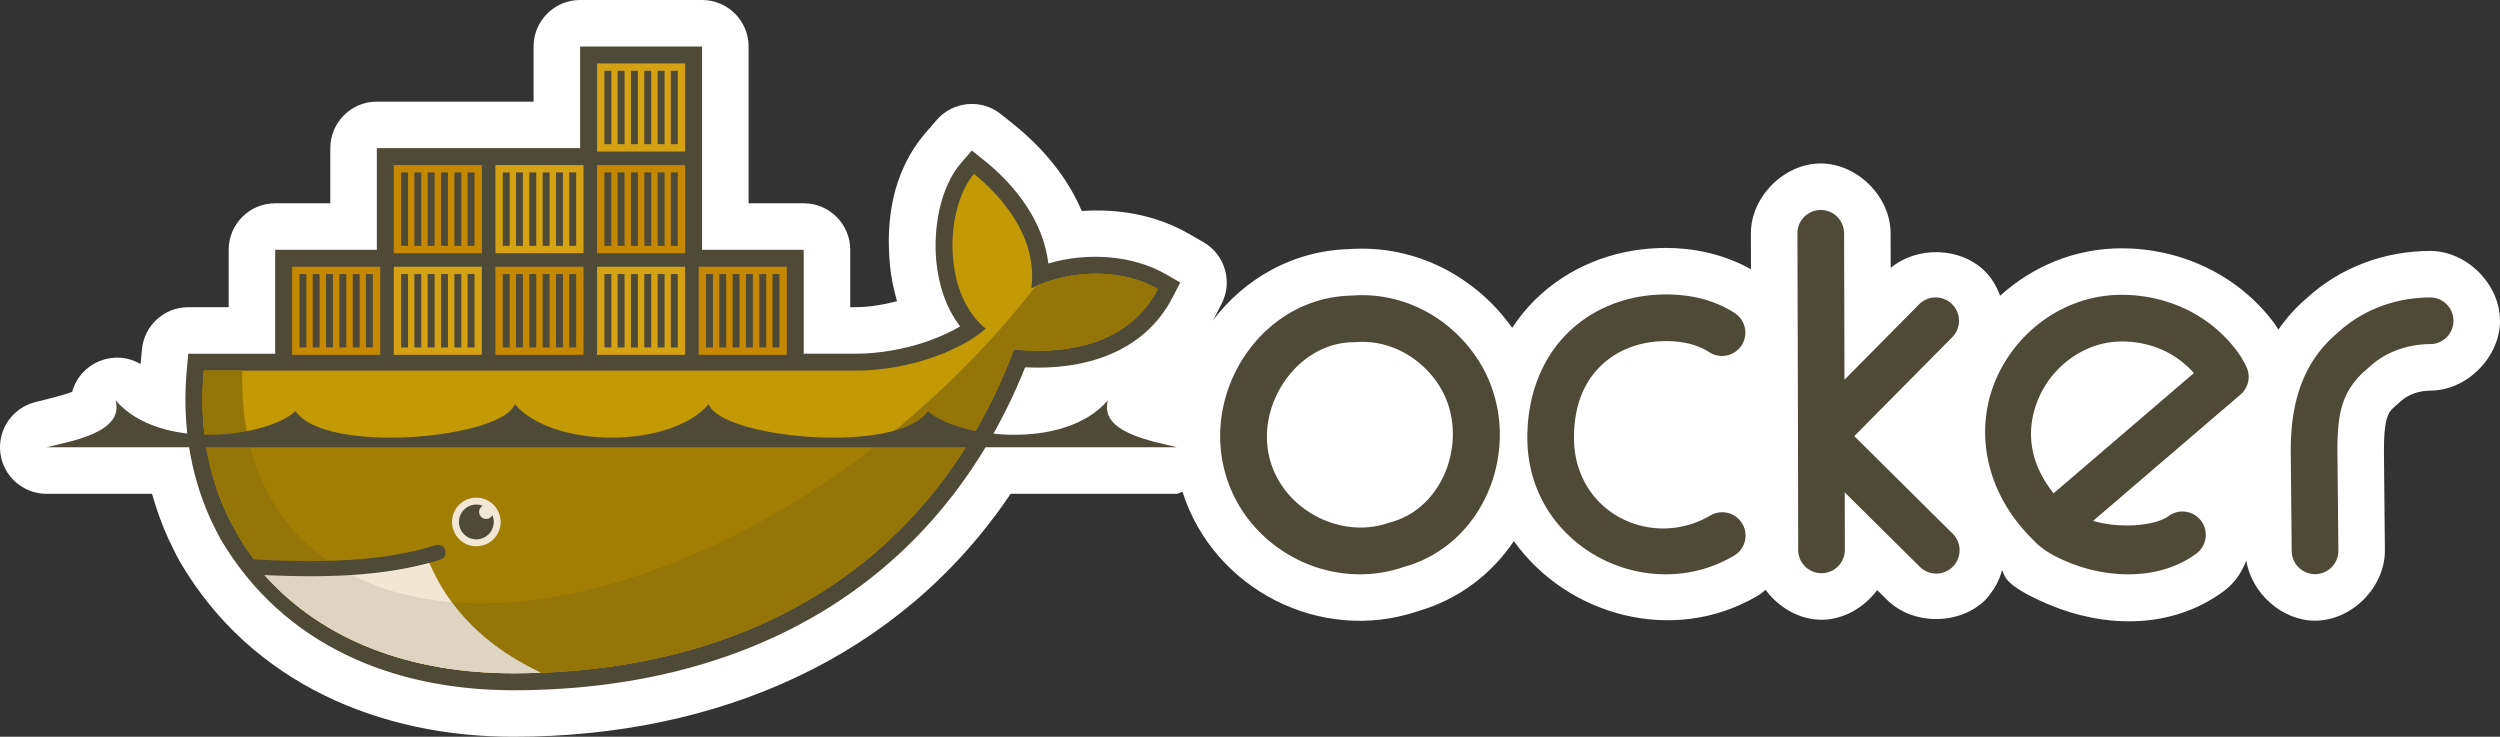 <?xml version="1.0" encoding="UTF-8" standalone="no"?>
<svg
   version="1.1"
   width="562.424"
   height="165.75"
   id="svg2"
   sodipodi:docname="Ocker_(ontainer_ngine)_ogo_ticker.svg"
   inkscape:version="1.2.2 (b0a8486541, 2022-12-01)"
   xmlns:inkscape="http://www.inkscape.org/namespaces/inkscape"
   xmlns:sodipodi="http://sodipodi.sourceforge.net/DTD/sodipodi-0.dtd"
   xmlns="http://www.w3.org/2000/svg"
   xmlns:svg="http://www.w3.org/2000/svg"
   xmlns:rdf="http://www.w3.org/1999/02/22-rdf-syntax-ns#"
   xmlns:cc="http://creativecommons.org/ns#">
  <rect width="100%" height="100%" fill="#333333" stroke="none"/>
  <sodipodi:namedview
     id="namedview4040"
     pagecolor="#505050"
     bordercolor="#eeeeee"
     borderopacity="1"
     inkscape:showpageshadow="0"
     inkscape:pageopacity="0"
     inkscape:pagecheckerboard="0"
     inkscape:deskcolor="#505050"
     showgrid="false"
     showguides="false"
     inkscape:zoom="1"
     inkscape:cx="281.5"
     inkscape:cy="83"
     inkscape:window-width="1362"
     inkscape:window-height="721"
     inkscape:window-x="0"
     inkscape:window-y="22"
     inkscape:window-maximized="1"
     inkscape:current-layer="svg2" />
  <defs
     id="defs6">
    <clipPath
       id="clipPath8">
      <path
         d="M 76,2 V 48 H 54 V 71 H 35.581 c -0.078,0.666 -0.141,1.333 -0.206,2 -1.151,12.531 1.036,24.088 6.062,33.969 L 43.125,110 c 1.011,1.817 2.191,3.523 3.438,5.188 1.245,1.662 1.686,2.583 2.469,3.688 C 62.32,133.811 82.129,141 105,141 155.648,141 198.633,118.562 217.656,68.156 231.153,69.541 244.1,66.08 250,54.562 240.601,49.139 228.522,50.877 221.562,54.375 L 240,2 168,48 H 145 V 2 Z"
         id="path10" />
    </clipPath>
    <filter
       style="color-interpolation-filters:sRGB"
       inkscape:label="Color Shift"
       id="filter11274"
       x="-0.02"
       y="-0.073"
       width="1.039"
       height="1.146">
      <feColorMatrix
         type="hueRotate"
         values="220"
         result="color1"
         id="feColorMatrix11270" />
      <feColorMatrix
         type="saturate"
         values="1"
         result="color2"
         id="feColorMatrix11272" />
    </filter>
    <filter
       style="color-interpolation-filters:sRGB"
       inkscape:label="Color Shift"
       id="filter11280"
       x="0"
       y="0"
       width="1"
       height="1">
      <feColorMatrix
         type="hueRotate"
         values="220"
         result="color1"
         id="feColorMatrix11276" />
      <feColorMatrix
         type="saturate"
         values="1"
         result="color2"
         id="feColorMatrix11278" />
    </filter>
    <filter
       style="color-interpolation-filters:sRGB"
       inkscape:label="Color Shift"
       id="filter11286"
       x="0"
       y="0"
       width="1"
       height="1">
      <feColorMatrix
         type="hueRotate"
         values="220"
         result="color1"
         id="feColorMatrix11282" />
      <feColorMatrix
         type="saturate"
         values="1"
         result="color2"
         id="feColorMatrix11284" />
    </filter>
    <filter
       style="color-interpolation-filters:sRGB"
       inkscape:label="Color Shift"
       id="filter11292"
       x="0"
       y="0"
       width="1"
       height="1">
      <feColorMatrix
         type="hueRotate"
         values="220"
         result="color1"
         id="feColorMatrix11288" />
      <feColorMatrix
         type="saturate"
         values="1"
         result="color2"
         id="feColorMatrix11290" />
    </filter>
    <filter
       style="color-interpolation-filters:sRGB"
       inkscape:label="Color Shift"
       id="filter11298"
       x="0"
       y="0"
       width="1"
       height="1">
      <feColorMatrix
         type="hueRotate"
         values="220"
         result="color1"
         id="feColorMatrix11294" />
      <feColorMatrix
         type="saturate"
         values="1"
         result="color2"
         id="feColorMatrix11296" />
    </filter>
    <filter
       style="color-interpolation-filters:sRGB"
       inkscape:label="Color Shift"
       id="filter11304"
       x="0"
       y="0"
       width="1"
       height="1">
      <feColorMatrix
         type="hueRotate"
         values="220"
         result="color1"
         id="feColorMatrix11300" />
      <feColorMatrix
         type="saturate"
         values="1"
         result="color2"
         id="feColorMatrix11302" />
    </filter>
    <filter
       style="color-interpolation-filters:sRGB"
       inkscape:label="Color Shift"
       id="filter11310"
       x="0"
       y="0"
       width="1"
       height="1">
      <feColorMatrix
         type="hueRotate"
         values="220"
         result="color1"
         id="feColorMatrix11306" />
      <feColorMatrix
         type="saturate"
         values="1"
         result="color2"
         id="feColorMatrix11308" />
    </filter>
    <filter
       style="color-interpolation-filters:sRGB"
       inkscape:label="Color Shift"
       id="filter11316"
       x="-0.04"
       y="-0.466"
       width="1.08"
       height="1.933">
      <feColorMatrix
         type="hueRotate"
         values="220"
         result="color1"
         id="feColorMatrix11312" />
      <feColorMatrix
         type="saturate"
         values="1"
         result="color2"
         id="feColorMatrix11314" />
    </filter>
    <filter
       style="color-interpolation-filters:sRGB"
       inkscape:label="Color Shift"
       id="filter11322"
       x="0"
       y="0"
       width="1"
       height="1">
      <feColorMatrix
         type="hueRotate"
         values="220"
         result="color1"
         id="feColorMatrix11318" />
      <feColorMatrix
         type="saturate"
         values="1"
         result="color2"
         id="feColorMatrix11320" />
    </filter>
    <filter
       style="color-interpolation-filters:sRGB"
       inkscape:label="Color Shift"
       id="filter11328"
       x="0"
       y="0"
       width="1"
       height="1">
      <feColorMatrix
         type="hueRotate"
         values="220"
         result="color1"
         id="feColorMatrix11324" />
      <feColorMatrix
         type="saturate"
         values="1"
         result="color2"
         id="feColorMatrix11326" />
    </filter>
    <filter
       style="color-interpolation-filters:sRGB"
       inkscape:label="Color Shift"
       id="filter11334"
       x="0"
       y="0"
       width="1"
       height="1">
      <feColorMatrix
         type="hueRotate"
         values="220"
         result="color1"
         id="feColorMatrix11330" />
      <feColorMatrix
         type="saturate"
         values="1"
         result="color2"
         id="feColorMatrix11332" />
    </filter>
    <clipPath
       id="clipPath8-7">
      <path
         d="M 76,2 V 48 H 54 V 71 H 35.581 c -0.078,0.666 -0.141,1.333 -0.206,2 -1.151,12.531 1.036,24.088 6.062,33.969 L 43.125,110 c 1.011,1.817 2.191,3.523 3.438,5.188 1.245,1.662 1.686,2.583 2.469,3.688 C 62.32,133.811 82.129,141 105,141 155.648,141 198.633,118.562 217.656,68.156 231.153,69.541 244.1,66.08 250,54.562 240.601,49.139 228.522,50.877 221.562,54.375 L 240,2 168,48 H 145 V 2 Z"
         id="path10-4" />
    </clipPath>
    <clipPath
       id="clipPath1654">
      <path
         d="M 76,2 V 48 H 54 V 71 H 35.581 c -0.078,0.666 -0.141,1.333 -0.206,2 -1.151,12.531 1.036,24.088 6.062,33.969 L 43.125,110 c 1.011,1.817 2.191,3.523 3.438,5.188 1.245,1.662 1.686,2.583 2.469,3.688 C 62.32,133.811 82.129,141 105,141 155.648,141 198.633,118.562 217.656,68.156 231.153,69.541 244.1,66.08 250,54.562 240.601,49.139 228.522,50.877 221.562,54.375 L 240,2 168,48 H 145 V 2 Z"
         id="path1652" />
    </clipPath>
    <clipPath
       id="clipPath1658">
      <path
         d="M 76,2 V 48 H 54 V 71 H 35.581 c -0.078,0.666 -0.141,1.333 -0.206,2 -1.151,12.531 1.036,24.088 6.062,33.969 L 43.125,110 c 1.011,1.817 2.191,3.523 3.438,5.188 1.245,1.662 1.686,2.583 2.469,3.688 C 62.32,133.811 82.129,141 105,141 155.648,141 198.633,118.562 217.656,68.156 231.153,69.541 244.1,66.08 250,54.562 240.601,49.139 228.522,50.877 221.562,54.375 L 240,2 168,48 H 145 V 2 Z"
         id="path1656" />
    </clipPath>
    <clipPath
       id="clipPath1662">
      <path
         d="M 76,2 V 48 H 54 V 71 H 35.581 c -0.078,0.666 -0.141,1.333 -0.206,2 -1.151,12.531 1.036,24.088 6.062,33.969 L 43.125,110 c 1.011,1.817 2.191,3.523 3.438,5.188 1.245,1.662 1.686,2.583 2.469,3.688 C 62.32,133.811 82.129,141 105,141 155.648,141 198.633,118.562 217.656,68.156 231.153,69.541 244.1,66.08 250,54.562 240.601,49.139 228.522,50.877 221.562,54.375 L 240,2 168,48 H 145 V 2 Z"
         id="path1660" />
    </clipPath>
    <clipPath
       id="clipPath1666">
      <path
         d="M 76,2 V 48 H 54 V 71 H 35.581 c -0.078,0.666 -0.141,1.333 -0.206,2 -1.151,12.531 1.036,24.088 6.062,33.969 L 43.125,110 c 1.011,1.817 2.191,3.523 3.438,5.188 1.245,1.662 1.686,2.583 2.469,3.688 C 62.32,133.811 82.129,141 105,141 155.648,141 198.633,118.562 217.656,68.156 231.153,69.541 244.1,66.08 250,54.562 240.601,49.139 228.522,50.877 221.562,54.375 L 240,2 168,48 H 145 V 2 Z"
         id="path1664" />
    </clipPath>
  </defs>
  <path
     id="path12-5"
     style="fill:#ffffff;stroke-linecap:round;stroke-linejoin:round"
     d="M 130.506,0 C 124.727,7.38e-4 120.042,4.686 120.041,10.465 V 22.865 H 84.776 C 78.996,22.866 74.311,27.551 74.311,33.33 V 45.732 H 61.908 c -5.779,7.42e-4 -10.464,4.686 -10.465,10.465 v 12.91 h -9.088 c -5.403,5.31e-4 -9.918,4.114 -10.42,9.494 l -0.309,3.305 c -5.933,-3.483 -13.555,-0.391 -15.387,6.24 -1.788,0.723 -5.121,1.516 -8.354,2.336 -5.113,1.301 -8.459,6.204 -7.806,11.439 0.653,5.235 5.102,9.166 10.378,9.17 h 23.746 c 0.952,3.346 2.11,6.656 3.57,9.887 0.046,0.102 0.093,0.203 0.143,0.303 0.661,1.344 1.435,3.065 2.533,5.041 0.042,0.076 0.085,0.152 0.129,0.227 16.172,27.463 45.286,39.201 74.893,39.201 46.057,0 87.147,-17.825 111.887,-54.658 h 37.428 c 0.42,-0.13 0.832,-0.285 1.232,-0.467 6.96,21.885 31.01,34.263 52.848,26.912 9.397,-2.683 16.749,-8.467 21.713,-15.812 11.874,16.675 35.76,23.535 54.834,12.307 v 0.002 c 0.648,-0.381 1.217,-0.862 1.789,-1.338 2.948,3.979 7.628,6.732 12.604,6.725 4.935,-0.007 9.565,-2.734 12.506,-6.67 l 2.215,2.197 c 5.843,5.796 16.432,5.751 22.227,-0.094 2.025,-2.332 3.052,-4.352 3.66,-6.619 0.629,1.107 -0.091,3.307 10.742,7.861 12.031,5.016 27.189,5.737 39.182,-3.146 l 0.002,-0.002 c 2.326,-1.724 3.99,-4.156 5.004,-6.85 1.175,7.373 8.081,13.606 15.621,13.533 8.229,-0.079 15.642,-7.639 15.562,-15.867 l -0.211,-21.875 c -0.04,-4.082 0.273,-6.549 0.68,-7.799 0.406,-1.249 0.636,-1.739 2.41,-3.203 l 0.004,-0.004 c 0.249,-0.206 0.493,-0.418 0.729,-0.639 l 0.004,-0.004 c 1.44,-1.345 3.839,-2.352 6.607,-2.359 8.228,-0.021 15.695,-7.527 15.674,-15.756 -0.021,-8.228 -7.527,-15.695 -15.756,-15.674 -9.951,0.027 -19.966,3.504 -27.713,10.615 -2.547,2.172 -4.642,4.567 -6.393,7.092 -0.319,-0.49 -0.506,-0.878 -0.893,-1.396 -8.379,-11.245 -21.442,-16.902 -34.352,-16.902 -10.558,0 -20.105,4.108 -27.367,10.684 -0.733,-2.067 -1.852,-3.985 -3.426,-5.543 -5.525,-5.471 -15.232,-5.659 -21.176,-0.738 l -0.021,-7.812 v -0.002 c -0.023,-8.228 -7.528,-15.693 -15.756,-15.672 -8.228,0.021 -15.695,7.527 -15.674,15.756 v 0.002 l 0.021,8.039 c -6.453,-3.58 -13.26,-4.803 -19.172,-4.797 h -0.01 -0.006 c -0.955,5.21e-4 -1.729,0.043 -2.047,0.057 -10e-4,5.2e-5 -0.007,-5.2e-5 -0.008,0 h -0.002 c -9.85,0.424 -19.817,4.171 -27.4,11.682 -1.898,1.879 -3.594,3.975 -5.08,6.242 -7.832,-11.034 -20.555,-18.072 -34.506,-17.809 -1.295,0.024 -2.719,0.101 -1.773,0.084 -13.048,0.24 -24.045,6.731 -31.174,16.207 0.133,-0.246 0.309,-0.438 0.438,-0.689 l 1.652,-3.225 c 2.542,-4.963 0.746,-11.048 -4.084,-13.836 l -3.141,-1.812 C 260.077,48.33 251.621,46.9 243.371,47.477 239.975,39.473 234.217,32.945 228.058,27.996 h -0.002 l -2.863,-2.303 c -4.392,-3.53 -10.79,-2.949 -14.475,1.314 l -2.404,2.781 c -7.91,9.148 -8.973,20.461 -8.109,29.811 v 0.002 c 0.248,2.686 0.813,5.435 1.598,8.17 -3.128,0.786 -6.351,1.334 -9.428,1.334 H 191.277 V 56.197 c -7.4e-4,-5.779 -4.685,-10.464 -10.464,-10.465 H 168.41 V 10.465 C 168.41,4.686 163.725,7.44e-4 157.945,0 Z"
     sodipodi:nodetypes="ccccccccccccccsccccccsccccccccccccccccccccscccccscccssccccsssccscssccsccccccsccccccccccsccccccc" />
  <path
     style="color:#000000;fill:#4f4a37;stroke-linecap:round;stroke-linejoin:round;-inkscape-stroke:none"
     d="m 409.6,47.24 a 5.25,5.25 0 0 0 -5.236,5.264 l 0.127,45.654 v 0.014 l 0.043,25.543 a 5.25,5.25 0 0 0 5.258,5.24 5.25,5.25 0 0 0 5.242,-5.258 l -0.021,-12.928 16.887,16.748 a 5.25,5.25 0 0 0 7.424,-0.031 5.25,5.25 0 0 0 -0.031,-7.424 L 417.162,98.113 439.197,75.861 a 5.25,5.25 0 0 0 -0.035,-7.426 5.25,5.25 0 0 0 -7.426,0.037 l -16.781,16.947 -0.092,-32.943 a 5.25,5.25 0 0 0 -5.264,-5.236 z m -34.861,19 c -0.647,3.53e-4 -1.207,0.03 -1.611,0.047 a 5.251,5.251 0 0 0 -0.002,0 c -7.52,0.323 -14.931,3.16 -20.486,8.662 -5.555,5.502 -9.037,13.641 -9.037,23.537 0,24.353 26.727,38.17 46.504,26.527 a 5.25,5.25 0 0 0 1.861,-7.188 5.25,5.25 0 0 0 -7.188,-1.861 c -13.229,7.788 -30.678,-0.631 -30.678,-17.479 0,-7.528 2.409,-12.594 5.926,-16.076 3.516,-3.483 8.356,-5.409 13.549,-5.633 0.452,-0.019 0.87,-0.037 1.172,-0.037 a 5.251,5.251 0 0 0 0.008,0 c 3.685,-0.006 7.065,0.738 9.795,2.502 a 5.25,5.25 0 0 0 7.258,-1.561 5.25,5.25 0 0 0 -1.561,-7.26 c -4.887,-3.158 -10.393,-4.189 -15.5,-4.182 z m 102.58,0.084 c -12.717,0 -23.641,8.098 -28.357,19.164 -4.658,10.929 -2.765,25.116 8.621,36.152 a 5.25,5.25 0 0 0 0.008,0.021 5.25,5.25 0 0 0 0.023,0.012 c 0.132,0.128 0.228,0.267 0.363,0.395 2.194,2.067 4.706,3.325 7.207,4.367 9.312,3.882 20.861,4.08 28.928,-1.896 a 5.25,5.25 0 0 0 1.092,-7.344 5.25,5.25 0 0 0 -7.344,-1.094 c -2.988,2.214 -11.024,2.878 -16.967,1.076 13.629,-11.678 33.156,-28.416 33.156,-28.416 a 5.251,5.251 0 0 0 1.225,-6.439 c 0,0 -0.747,-1.63 -1.996,-3.307 -6.288,-8.438 -16.041,-12.691 -25.959,-12.691 z m -171.436,0.086 c -0.897,0.017 -1.484,0.079 -1.773,0.084 -19.442,0.357 -33.042,19.945 -28.848,38.441 4.072,17.956 23.354,28.492 40.412,22.656 19.798,-5.405 27.703,-29.825 16.85,-46.637 -5.843,-9.051 -15.834,-14.749 -26.637,-14.545 z m 240.812,0.506 c -7.599,0.02 -15.104,2.674 -20.787,7.947 -8.554,7.164 -10.655,17.065 -10.557,27.229 l 0.211,21.875 a 5.25,5.25 0 0 0 5.301,5.199 5.25,5.25 0 0 0 5.199,-5.301 l -0.211,-21.875 c -0.087,-9.022 0.971,-14.286 6.893,-19.174 a 5.251,5.251 0 0 0 0.244,-0.215 c 3.575,-3.344 8.531,-5.172 13.734,-5.186 a 5.25,5.25 0 0 0 5.236,-5.264 5.25,5.25 0 0 0 -5.264,-5.236 z m -69.377,9.908 c 6.36,2e-5 12.065,2.429 16.24,7.102 -3.667,3.143 -19.287,16.532 -31.561,27.047 -5.963,-7.454 -6.093,-14.994 -3.377,-21.367 3.137,-7.361 10.506,-12.781 18.697,-12.781 z m -171.24,0.084 a 5.251,5.251 0 0 0 0.004,0 c 6.978,-0.133 13.64,3.575 17.621,9.742 7.059,10.934 1.738,27.545 -10.971,30.877 a 5.251,5.251 0 0 0 -0.387,0.117 c -11.012,3.814 -24.174,-3.257 -26.844,-15.029 -2.732,-12.049 6.533,-25.398 18.801,-25.623 0.901,-0.017 1.49,-0.079 1.775,-0.084 z"
     id="path12" />
  <path
     d="m 157.947,56.196 h 22.866 v 23.375 h 11.562 c 5.339,0 10.831,-0.951 15.887,-2.664 2.484,-0.842 5.273,-2.015 7.724,-3.489 -3.228,-4.214 -4.876,-9.536 -5.361,-14.781 -0.659,-7.134 0.78,-16.42 5.609,-22.004 l 2.404,-2.78 2.864,2.302 c 7.211,5.794 13.276,13.889 14.345,23.118 8.683,-2.554 18.878,-1.95 26.531,2.467 l 3.14,1.812 -1.653,3.226 c -6.473,12.633 -20.005,16.547 -33.235,15.854 -19.797,49.308 -62.898,72.653 -115.157,72.653 -26.999,0 -51.77,-10.093 -65.876,-34.047 -0.827,-1.488 -1.535,-3.044 -2.286,-4.572 -4.768,-10.544 -6.352,-22.095 -5.277,-33.637 l 0.322,-3.457 h 19.553 v -23.375 h 22.866 v -22.866 H 130.507 v -22.866 h 27.44 v 45.732"
     id="path14"
     style="fill:#4f4a37;fill-opacity:1" />
  <path
     d="m 123.859,26.676 h 19.818 v 19.818 h -19.818 z"
     id="path24"
     style="fill:#d5a214;fill-opacity:1"
     transform="translate(10.459,-12.402)" />
  <path
     style="color:#000000;fill:#000000;stroke-width:1.56;-inkscape-stroke:none"
     d="M 126.292,44.843 V 28.327 m 2.972,16.516 V 28.327 m 3.002,16.516 V 28.327 m 3.003,16.516 V 28.327 m 3.003,16.516 V 28.327 m 2.971,16.516 V 28.327"
     id="path1154"
     transform="translate(10.459,-12.402)" />
  <path
     style="color:#000000;fill:#4f4a37;-inkscape-stroke:none"
     d="M 125.512,28.328 V 44.844 h 1.561 V 28.328 Z m 2.973,0 V 44.844 h 1.561 V 28.328 Z m 3.002,0 V 44.844 h 1.561 V 28.328 Z m 3.004,0 V 44.844 h 1.559 V 28.328 Z m 3.002,0 V 44.844 h 1.561 V 28.328 Z m 2.971,0 V 44.844 h 1.561 V 28.328 Z"
     id="path1156"
     transform="translate(10.459,-12.402)" />
  <path
     d="m 123.859,3.811 h 19.818 V 23.628 h -19.818 z"
     id="path329"
     style="fill:#c58800;fill-opacity:1"
     transform="matrix(1,0,0,-1,-58.139,83.635)" />
  <path
     style="color:#000000;fill:#000000;stroke-width:1.56;-inkscape-stroke:none"
     d="M 126.292,21.977 V 5.461 M 129.264,21.977 V 5.461 m 3.002,16.516 V 5.461 m 3.003,16.516 V 5.461 M 138.272,21.977 V 5.461 m 2.971,16.516 V 5.461"
     id="path1148"
     transform="matrix(1,0,0,-1,-58.139,83.635)" />
  <path
     style="color:#000000;fill:#4f4a37;-inkscape-stroke:none"
     d="M 125.512,5.461 V 21.977 h 1.561 V 5.461 Z m 2.973,0 V 21.977 h 1.561 V 5.461 Z m 3.002,0 V 21.977 h 1.561 V 5.461 Z m 3.004,0 V 21.977 h 1.559 V 5.461 Z m 3.002,0 V 21.977 h 1.561 V 5.461 Z m 2.971,0 V 21.977 h 1.561 V 5.461 Z"
     id="path1150"
     transform="matrix(1,0,0,-1,-58.139,83.635)" />
  <path
     d="m 123.859,3.811 h 19.818 V 23.628 h -19.818 z"
     id="path341"
     style="fill:#c58800;fill-opacity:1"
     transform="translate(-35.273,33.33)" />
  <path
     d="m 123.859,26.676 h 19.818 v 19.818 h -19.818 z"
     id="path343"
     style="fill:#d5a214;fill-opacity:1"
     transform="translate(-35.273,33.33)" />
  <path
     style="color:#000000;fill:#000000;stroke-width:1.56;-inkscape-stroke:none"
     d="M 126.292,21.977 V 5.461 M 129.264,21.977 V 5.461 m 3.002,16.516 V 5.461 m 3.003,16.516 V 5.461 M 138.272,21.977 V 5.461 m 2.971,16.516 V 5.461"
     id="path1142"
     transform="translate(-35.273,33.33)" />
  <path
     style="color:#000000;fill:#4f4a37;-inkscape-stroke:none"
     d="M 125.512,5.461 V 21.977 h 1.561 V 5.461 Z m 2.973,0 V 21.977 h 1.561 V 5.461 Z m 3.002,0 V 21.977 h 1.561 V 5.461 Z m 3.004,0 V 21.977 h 1.559 V 5.461 Z m 3.002,0 V 21.977 h 1.561 V 5.461 Z m 2.971,0 V 21.977 h 1.561 V 5.461 Z"
     id="path1144"
     transform="translate(-35.273,33.33)" />
  <path
     style="color:#000000;fill:#000000;stroke-width:1.56;-inkscape-stroke:none"
     d="M 126.292,44.843 V 28.327 m 2.972,16.516 V 28.327 m 3.002,16.516 V 28.327 m 3.003,16.516 V 28.327 m 3.003,16.516 V 28.327 m 2.971,16.516 V 28.327"
     id="path1136"
     transform="translate(-35.273,33.33)" />
  <path
     style="color:#000000;fill:#4f4a37;-inkscape-stroke:none"
     d="M 125.512,28.328 V 44.844 h 1.561 V 28.328 Z m 2.973,0 V 44.844 h 1.561 V 28.328 Z m 3.002,0 V 44.844 h 1.561 V 28.328 Z m 3.004,0 V 44.844 h 1.559 V 28.328 Z m 3.002,0 V 44.844 h 1.561 V 28.328 Z m 2.971,0 V 44.844 h 1.561 V 28.328 Z"
     id="path1138"
     transform="translate(-35.273,33.33)" />
  <path
     d="m 123.859,3.811 h 19.818 V 23.628 h -19.818 z"
     id="path351"
     style="fill:#c58800;fill-opacity:1"
     transform="matrix(1,0,0,-1,-12.407,83.635)" />
  <path
     d="m 123.859,26.676 h 19.818 v 19.818 h -19.818 z"
     id="path353"
     style="fill:#d5a214;fill-opacity:1"
     transform="matrix(1,0,0,-1,-12.407,83.635)" />
  <path
     style="color:#000000;fill:#000000;stroke-width:1.56;-inkscape-stroke:none"
     d="M 126.292,21.977 V 5.461 M 129.264,21.977 V 5.461 m 3.002,16.516 V 5.461 m 3.003,16.516 V 5.461 M 138.272,21.977 V 5.461 m 2.971,16.516 V 5.461"
     id="path1130"
     transform="matrix(1,0,0,-1,-12.407,83.635)" />
  <path
     style="color:#000000;fill:#4f4a37;-inkscape-stroke:none"
     d="M 125.512,5.461 V 21.977 h 1.561 V 5.461 Z m 2.973,0 V 21.977 h 1.561 V 5.461 Z m 3.002,0 V 21.977 h 1.561 V 5.461 Z m 3.004,0 V 21.977 h 1.559 V 5.461 Z m 3.002,0 V 21.977 h 1.561 V 5.461 Z m 2.971,0 V 21.977 h 1.561 V 5.461 Z"
     id="path1132"
     transform="matrix(1,0,0,-1,-12.407,83.635)" />
  <path
     style="color:#000000;fill:#000000;stroke-width:1.56;-inkscape-stroke:none"
     d="M 126.292,44.843 V 28.327 m 2.972,16.516 V 28.327 m 3.002,16.516 V 28.327 m 3.003,16.516 V 28.327 m 3.003,16.516 V 28.327 m 2.971,16.516 V 28.327"
     id="path1124"
     transform="matrix(1,0,0,-1,-12.407,83.635)" />
  <path
     style="color:#000000;fill:#4f4a37;-inkscape-stroke:none"
     d="M 125.512,28.328 V 44.844 h 1.561 V 28.328 Z m 2.973,0 V 44.844 h 1.561 V 28.328 Z m 3.002,0 V 44.844 h 1.561 V 28.328 Z m 3.004,0 V 44.844 h 1.559 V 28.328 Z m 3.002,0 V 44.844 h 1.561 V 28.328 Z m 2.971,0 V 44.844 h 1.561 V 28.328 Z"
     id="path1126"
     transform="matrix(1,0,0,-1,-12.407,83.635)" />
  <path
     d="m 123.859,3.811 h 19.818 V 23.628 h -19.818 z"
     id="path363"
     style="fill:#c58800;fill-opacity:1"
     transform="translate(10.459,33.33)" />
  <path
     d="m 123.859,26.676 h 19.818 v 19.818 h -19.818 z"
     id="path365"
     style="fill:#d5a214;fill-opacity:1"
     transform="translate(10.459,33.33)" />
  <path
     style="color:#000000;fill:#000000;stroke-width:1.56;-inkscape-stroke:none"
     d="M 126.292,21.977 V 5.461 M 129.264,21.977 V 5.461 m 3.002,16.516 V 5.461 m 3.003,16.516 V 5.461 M 138.272,21.977 V 5.461 m 2.971,16.516 V 5.461"
     id="path1118"
     transform="translate(10.459,33.33)" />
  <path
     style="color:#000000;fill:#4f4a37;-inkscape-stroke:none"
     d="M 125.512,5.461 V 21.977 h 1.561 V 5.461 Z m 2.973,0 V 21.977 h 1.561 V 5.461 Z m 3.002,0 V 21.977 h 1.561 V 5.461 Z m 3.004,0 V 21.977 h 1.559 V 5.461 Z m 3.002,0 V 21.977 h 1.561 V 5.461 Z m 2.971,0 V 21.977 h 1.561 V 5.461 Z"
     id="path1120"
     transform="translate(10.459,33.33)" />
  <path
     style="color:#000000;fill:#000000;stroke-width:1.56;-inkscape-stroke:none"
     d="M 126.292,44.843 V 28.327 m 2.972,16.516 V 28.327 m 3.002,16.516 V 28.327 m 3.003,16.516 V 28.327 m 3.003,16.516 V 28.327 m 2.971,16.516 V 28.327"
     id="path1112"
     transform="translate(10.459,33.33)" />
  <path
     style="color:#000000;fill:#4f4a37;-inkscape-stroke:none"
     d="M 125.512,28.328 V 44.844 h 1.561 V 28.328 Z m 2.973,0 V 44.844 h 1.561 V 28.328 Z m 3.002,0 V 44.844 h 1.561 V 28.328 Z m 3.004,0 V 44.844 h 1.559 V 28.328 Z m 3.002,0 V 44.844 h 1.561 V 28.328 Z m 2.971,0 V 44.844 h 1.561 V 28.328 Z"
     id="path1114"
     transform="translate(10.459,33.33)" />
  <path
     d="m 123.859,3.811 h 19.818 V 23.628 h -19.818 z"
     id="path373"
     style="fill:#c58800;fill-opacity:1"
     transform="matrix(1,0,0,-1,33.325,83.635)" />
  <path
     style="color:#000000;fill:#000000;stroke-width:1.56;-inkscape-stroke:none"
     d="M 126.292,21.977 V 5.461 M 129.264,21.977 V 5.461 m 3.002,16.516 V 5.461 m 3.003,16.516 V 5.461 M 138.272,21.977 V 5.461 m 2.971,16.516 V 5.461"
     id="path1106"
     transform="matrix(1,0,0,-1,33.325,83.635)" />
  <path
     style="color:#000000;fill:#4f4a37;-inkscape-stroke:none"
     d="M 125.512,5.461 V 21.977 h 1.561 V 5.461 Z m 2.973,0 V 21.977 h 1.561 V 5.461 Z m 3.002,0 V 21.977 h 1.561 V 5.461 Z m 3.004,0 V 21.977 h 1.559 V 5.461 Z m 3.002,0 V 21.977 h 1.561 V 5.461 Z m 2.971,0 V 21.977 h 1.561 V 5.461 Z"
     id="path1108"
     transform="matrix(1,0,0,-1,33.325,83.635)" />
  <path
     d="m 221.57,54.38 c 1.533,-11.915 -7.384,-21.275 -12.914,-25.718 -6.373,7.368 -7.363,26.678 2.635,34.807 -5.58,4.956 -17.337,9.448 -29.376,9.448 L 34,72.917 C 32.829,85.484 34,146 34,146 h 217 l -0.987,-91.424 c -9.399,-5.424 -21.484,-3.694 -28.443,-0.197"
     clip-path="url(#clipPath8)"
     id="path38"
     style="fill:#c39905;fill-opacity:1"
     transform="translate(10.459,10.464)" />
  <path
     d="m 34,89 v 57 H 251 V 89"
     clip-path="url(#clipPath8)"
     id="path40"
     style="fill-opacity:1;fill:#a27f04"
     transform="translate(10.459,10.464)" />
  <path
     d="M 111.237,140.89 C 97.698,134.465 90.266,125.731 86.131,116.196 L 45,118 l 21,28 45.237,-5.11"
     clip-path="url(#clipPath8)"
     id="path42"
     style="fill:#f1e7d4;fill-opacity:1"
     transform="translate(10.459,10.464)" />
  <path
     id="path44"
     clip-path="none"
     style="fill:#957507;fill-opacity:1"
     d="M 234.867 51.124 C 230.22 51.301 225.876 52.439 222.496 53.973 C 201.635 80.86 171.715 104.349 139.594 116.688 C 121.684 123.568 105.21 126.168 91.164 124.993 C 95.602 131.039 101.985 136.491 111.203 140.872 C 159.137 139.093 199.415 116.489 217.656 68.157 C 231.153 69.542 244.1 66.081 250 54.563 C 245.301 51.851 239.932 50.93 234.867 51.124 z M 35.385 72.907 C 35.382 72.938 35.378 72.969 35.375 73 C 34.224 85.531 36.411 97.088 41.437 106.969 L 43.125 110 C 44.136 111.817 45.316 113.523 46.562 115.188 C 47.313 116.19 47.772 116.911 48.189 117.577 C 55.334 117.343 69.653 119.474 63.219 115.594 C 50.582 106.762 43.464 92.153 44.062 72.907 L 35.385 72.907 z "
     transform="translate(10.459,10.464)" />
  <path
     id="path3253"
     clip-path="none"
     style="fill-opacity:1;fill:#ddd4c3"
     d="M 65.705 117.092 L 48.367 117.852 C 48.58 118.19 48.786 118.53 49.031 118.875 C 62.32 133.811 82.129 141 105 141 C 107.082 141 109.146 140.948 111.201 140.872 C 101.984 136.491 95.602 131.039 91.164 124.993 C 82.736 124.287 75.182 122.222 68.719 118.907 C 67.702 118.332 66.707 117.706 65.705 117.092 z "
     transform="translate(10.459,10.464)" />
  <path
     style="color:#000000;fill:#4f4a37;stroke-linecap:round;-inkscape-stroke:none"
     d="m 98.045,122.654 c -12.822,4.019 -27.757,3.917 -41.867,3.145 a 1.7,1.7 0 0 0 -1.791,1.604 1.7,1.7 0 0 0 1.605,1.791 c 14.22,0.778 29.518,0.952 43.068,-3.295 a 1.7,1.7 0 0 0 1.115,-2.131 1.7,1.7 0 0 0 -2.131,-1.113 z"
     id="path46" />
  <path
     d="m 112.629,117.424 c 0,3.019 -2.448,5.467 -5.467,5.467 -3.02,0 -5.468,-2.448 -5.468,-5.467 0,-3.019 2.448,-5.468 5.468,-5.468 3.019,0 5.467,2.449 5.467,5.468 z"
     id="path48"
     style="fill:#f1e7d4;fill-opacity:1" />
  <path
     d="m 108.581,113.772 c -0.477,0.276 -0.8,0.793 -0.8,1.384 0,0.883 0.716,1.597 1.598,1.597 0.605,0 1.13,-0.336 1.402,-0.832 0.192,0.462 0.298,0.97 0.298,1.502 0,2.162 -1.753,3.915 -3.916,3.915 -2.162,0 -3.916,-1.753 -3.916,-3.915 0,-2.163 1.754,-3.917 3.916,-3.917 0.5,0 0.977,0.094 1.418,0.265 z"
     id="path50"
     style="fill:#4f4a37;fill-opacity:1" />
  <path
     d="m 10.459,100.627 h 254.327 c -5.538,-1.405 -17.521,-3.302 -15.545,-10.56 -10.069,11.652 -34.353,8.174 -40.481,2.429 -6.825,9.898 -46.555,6.136 -49.326,-1.575 -8.556,10.041 -35.067,10.041 -43.623,0 -2.772,7.711 -42.501,11.473 -49.327,1.575 -6.128,5.746 -30.41,9.223 -40.48,-2.429 1.976,7.257 -10.007,9.155 -15.546,10.56"
     id="path52"
     style="fill:#4f4a37;fill-opacity:1" />
</svg>

